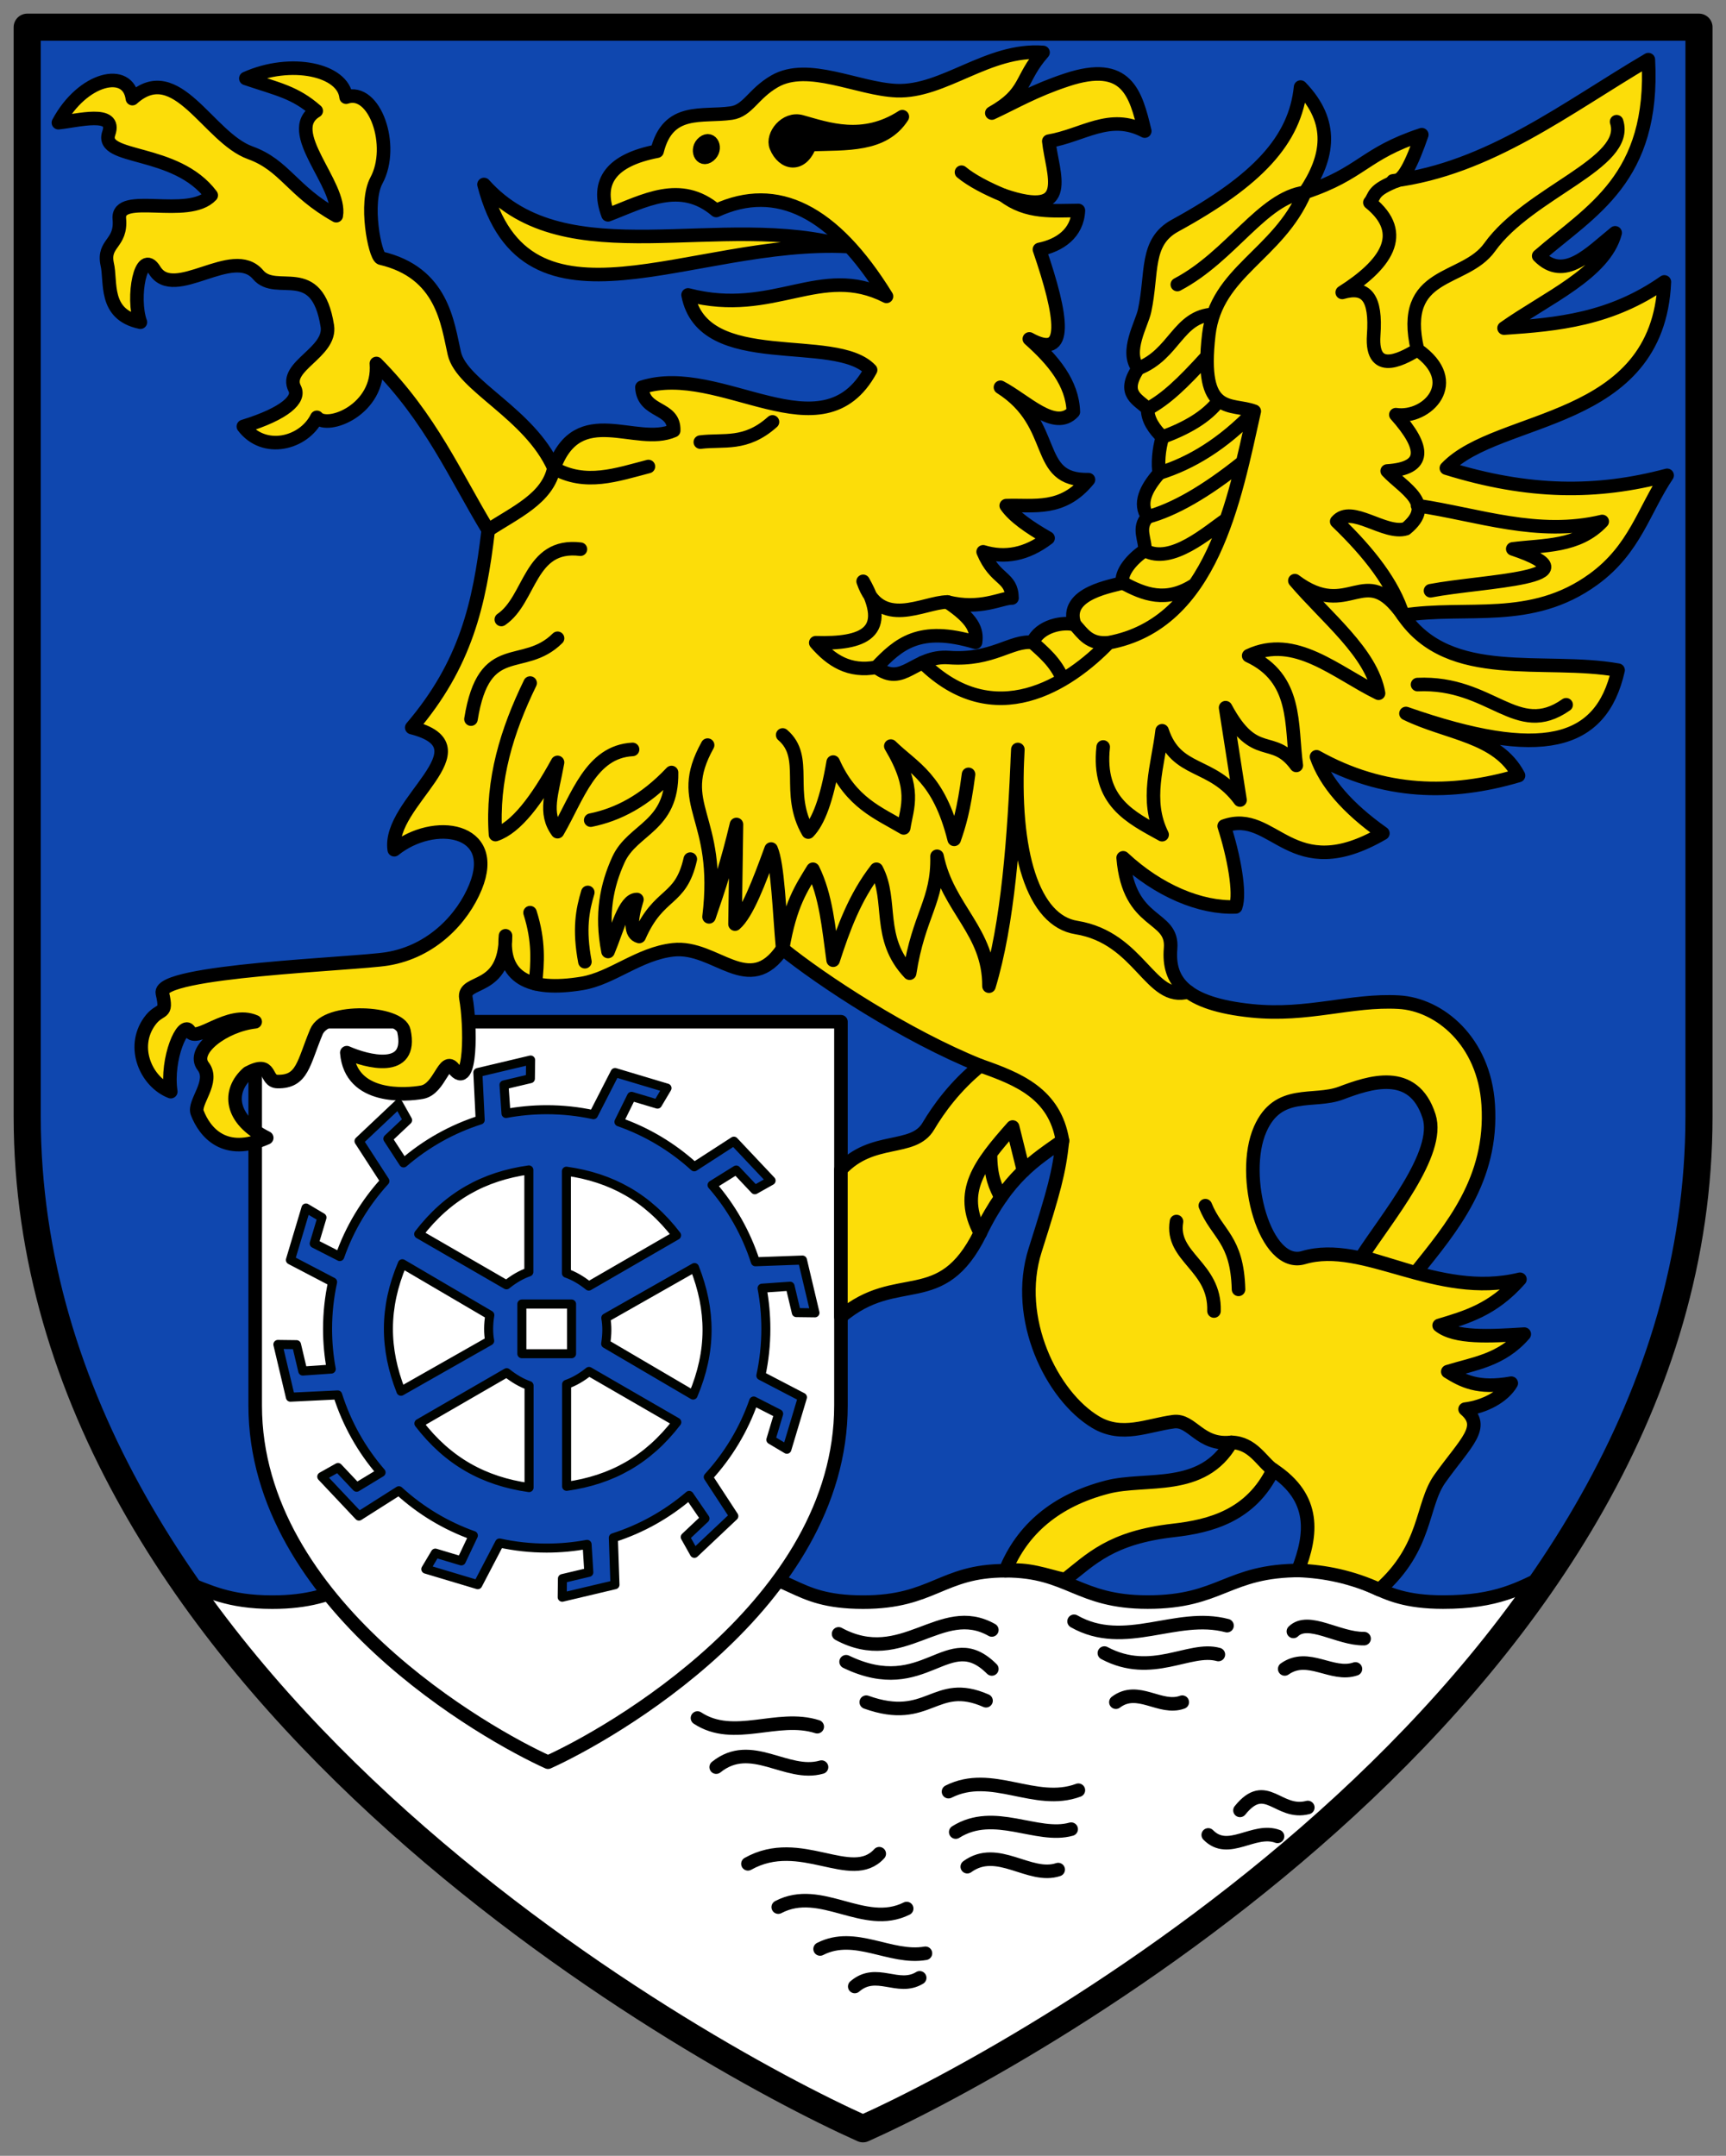 <?xml version="1.0" encoding="UTF-8" standalone="no"?>
<svg xmlns="http://www.w3.org/2000/svg" height="477" width="382">
 <rect width="100%" height="100%" fill="#808080" stroke="none"/>
 <path display="block" d="m6.03 6.02h369.99v241c0 125-147.03 207-185.03 224-38-17-184.97-99-184.97-224v-241" fill="#0f47af"/>
 <g stroke-linejoin="round" stroke-linecap="round">
  <g stroke="#000" stroke-width="3">
   <g fill="#fff">
    <path d="m342.2 348.67c-5.841 2.709-10.754 5.821-22.818 5.811-16.354-.013-15.13-6.987-31.485-7-16.354-.013-17.553 7.01-33.907 7-15.503-.012-17.387-6.927-31.485-6.936-14.1-.009-15.982 6.961-31.485 6.949-16.354-.013-15.13-6.987-31.485-7-16.354-.013-17.553 7.01-33.907 7-16.354-.013-15.13-6.987-31.485-7-16.354-.013-17.553 7.01-33.907 7-9.734-.008-14.1-2.478-19.496-4.48 25.24 45.07 113.35 107.01 150.25 121.01 46.01-20.387 119.26-72.75 151.22-122.36z"/>
    <path d="m56.48 226.07h129.64v84.91c0 44.04-51.52 72.933-64.832 78.923-13.314-5.99-64.809-34.881-64.809-78.923v-84.91" display="block"/>
   </g>
   <path d="m31.06 71.29c-1.934-5.46.093-16.515 3.14-11.526 4.342 7.11 17.303-5.628 22.915 1.015 4.076 4.826 13.03-3.14 15.329 11.337.942 5.925-9.792 8.93-7.212 13.867 1.192 2.281-1.979 5.489-11.371 8.372 4.565 6.03 13.387 3.813 16.267-2.01 2.328 2.794 13.979-1.689 13.174-11.921 12.09 12.189 17.359 24.696 24.75 36.885-1.935 16.506-5.03 29.718-16.926 43.674 17.264 4.409-5.438 16.519-3.871 27.03 8.76-7.03 23.341-4.85 17.977 8.258-2.84 6.942-9.599 14.269-19.535 15.89-7.227 1.179-50.932 2.59-49.764 7.594 1.216 5.208-.473 2.916-2.859 6.272-4.11 5.781-.678 13.397 4.72 15.515-1.087-7.39 2.762-15.96 4.156-13.385 1.541 2.848 8.586-4.726 14.525-2.078-6.888.781-14.267 6.287-11.513 9.854 2.619 3.392-2.2 7.974-1.315 10.275 1.676 4.36 6.1 9.711 15.383 5.553-8.137-4.045-8.731-10.326-4.152-14.371 5.511-2.917 3.577 1.859 6.548 1.916 5.541.107 5.7-4.08 8.6-11.01 2.213-5.288 18.448-4.496 19.371-.187 2.044 9.544-8.277 6.739-12.642 4.808.864 10.437 13.256 9.359 16.644 8.745 4.01-.727 4.857-8.06 7.01-5.211 4.01 5.296 3.753-9.824 2.702-15.612-.776-4.277 8.77-1.168 8.768-13.789-.858 9.146 5.02 12.495 16.926 10.539 6.659-1.094 12.567-6.594 20.18-7.433 9.439-1.04 16.777 10.767 24.21-.232 8.522 6.919 27.298 19.267 43.751 25.867-5.525 4.471-9.211 9.553-11.497 13.413-3.371 5.692-12.359 2.09-19.338 9.581v32.574c12.52-10.602 22.18-.953 30.834-18.522 6.068-12.523 12.135-16.16 18.203-20.438-.765 7.147-1.892 11.08-6.068 24.271-4.75 15.01 3.662 32.17 13.413 38 5.82 3.483 11.442.657 17.231-.106 4.134-.544 5.798 5.393 12.788 4.577-6.434 11.1-18.815 7.661-27.464 9.9-11.428 2.958-18.841 9.374-22.548 18.505 5.05-.628 8.946 1.039 13.21 1.975 5.771-4.529 10.139-9.325 24.03-10.9 8.131-.922 17.14-3.259 22.04-13.413 9.517 6.274 8.573 14.354 5.481 22.273 6.01.214 12.03 1.487 18.04 4.254 10.644-9.418 9.185-18.697 13.384-24.575 5.756-8.06 10.217-11.413 5.571-15.364 4.264-.526 8.455-2.722 10.219-5.748-7.411 1.33-10.812-.548-14.05-2.555 5.834-1.806 11.895-2.48 16.926-8.303-7.687.486-15.316.927-18.842-1.916 5.961-1.803 11.922-3.445 17.884-10.219-18.522 4.518-34.479-8.756-47.903-4.79-8.483 2.506-14.161-18.02-9.581-28.422 3.994-9.06 11.797-5.693 17.884-7.984 6.156-2.317 15.994-5.755 19.48 5.11 2.643 8.238-9.337 22.446-14.885 31.07l11.903 3.595c7.909-9.902 17.14-20.576 16.08-37.22-.895-14.03-10.785-22.17-19.8-22.674-10.603-.592-20.06 3.2-32.574 1.916-14.8-1.518-18.53-6.583-17.927-13.78.641-7.64-9.232-4.856-10.495-20.07 7.771 7.269 17.14 11.183 24.909 10.858 1.107-3.087-.42-11.284-2.555-17.884 11.13-4 14.704 13.495 35.13 1.597-7.974-5.642-12.737-11.284-14.69-16.926 14.903 8.346 29.806 8.556 44.709 4.152-4.644-8.846-15.759-9.239-24.909-13.732 29.958 10.469 43.19 6.995 46.945-9.581-16.418-2.931-37.23 2.918-47.583-12.135 14.05-2.233 28.309 2.089 42.15-7.984 9.175-6.674 11.1-15.281 16.287-22.993-15.533 4.138-30.654 4.054-48.861-1.597 11.396-11.99 46.879-9.245 48.25-41.2-11.826 8.303-23.653 9.429-35.479 10.219 9.371-6.634 22.23-12.11 24.59-21.08-5.642 4.545-11.284 10.859-16.926 5.11 11.61-10.08 25.677-17.08 24.271-43.43-18.15 10.674-35.19 24.11-56.53 26.825 2.129.629 4.258-4.091 6.387-10.219-12.915 4.258-13.1 8.516-25.867 12.774 5.229-7.771 6.543-15.542-.958-23.313-1.2 11.755-9.534 20.678-27.783 30.658-6.669 3.647-4.933 10.419-6.742 18.837-.647 3.01-4.355 9.03-1.423 12.773-3.85 5.776.252 6.911 2.098 8.947-.048 2.346 1.479 4.529 3.278 6.244-.844 2.678-1.064 6.121-.691 7.96-3.047 3.476-4.554 6.727-2.576 9.693-2.391 2.42-.367 5.3-.65 7.4-2.889 1.915-5.352 4.931-4.932 7.169-1.62.671-13.284 2.135-10.563 9.268-2.496-.707-7.729.207-9.333 3.93-4.699-.54-8.833 4.055-18.503 3.348-7.733-.565-10.06 6.72-16.07 2.152 4.87-5.109 9.484-9.28 21.95-5.529.393-2.716-.557-5.114-6.227-8.919 7.263 1.884 12.02-.946 14.297-.88-.091-4.843-3.7-3.779-6.387-10.219 4.79 1.455 9.581.62 14.371-3.034-4.196-2.395-7.611-4.79-9.261-7.185 6.167-.226 12.439 1.328 18.203-5.748-12.382.267-6.448-12.183-19.48-20.438 5.615 2.945 12.06 9.841 16.13 5.429-.206-6.389-4.468-11.427-9.74-16.13 8.844 4.935 7.367-4.829 2.235-19.8 4.426-.897 8.393-3.53 8.622-8.622-5.651.038-11.364.695-16.606-3.353 15.785 5.408 10.803-4.887 10.06-11.976 7.611-1.292 13.466-6.313 21.237-2.235-2-8.265-3.916-15.745-17.245-11.337-7.205 2.383-11.352 4.897-16.606 7.345 7.934-4.471 6.111-7.505 11.337-13.413-12.154-.926-21.938 8.879-32.414 8.463-8.569-.34-19.578-6.343-26.985-2.076-4.809 2.77-5.897 6.486-9.581 7.03-6.401.938-14.02-1.406-16.441 8.436-9.977 1.939-13.661 6.604-10.864 14.08 7.984-3.03 15.968-7.715 23.951-.958 13.408-6.155 25.979.034 37.683 19-14.637-7.45-24.803 4.629-43.911-.319 3.347 17.33 32.588 8.277 40.4 16.606-10.713 19.681-33.17-1.798-50.617 3.832.296 5.774 7.233 4.185 7.03 9.581-8.369 3.683-21.12-6.55-26.506 8.303-5.431-12.135-20.382-18.17-22.04-25.388-1.524-6.657-2.583-17.883-16.287-21.08-1.319-.644-3.612-12.238-.95-17.18 4.117-7.637-.39-20.619-6.714-18.431-.621-6.05-12.153-8.63-22.19-4.143 7.156 2.415 10.861 3.042 15.574 7.18-7.494 4.486 5.673 16.286 4.436 23.19-9.831-5.489-11.349-11.149-19.05-13.93-9.328-3.368-16.303-20.79-26.07-11.976-.925-7.01-11.06-4.602-16.376 5.326 4.205-.405 12.971-2.879 11.15 2.338-2.109 6.04 14.797 3.247 22.674 13.732-5.09 5.402-20.898-.931-20.339 5.209.508 5.578-3.656 5.27-2.7 9.968.969 3.9-.87 11.17 7.363 12.898z" fill="#fcdd09" fill-rule="evenodd"/>
  </g>
  <g fill-rule="evenodd">
   <path d="m104.76 339.75l-2.662 5.617-5.748-1.721-2.105 3.545 11.496 3.441 4.818-9.225c3.362.737 6.852 1.125 10.436 1.125 3.054 0 6.04-.282 8.939-.822l.385 6.188-5.838 1.383-.051 4.123 11.676-2.766-.359-10.389c6.237-1.989 11.926-5.207 16.783-9.367l3.494 5.098-4.363 4.117 2.02 3.596 8.73-8.234-5.658-8.652c4.413-4.812 7.867-10.518 10.06-16.814l5.518 2.814-1.721 5.748 3.545 2.105 3.443-11.496-9.203-4.793c.723-3.332 1.104-6.79 1.104-10.338 0-3.079-.285-6.092-.834-9.01l6.197-.436 1.383 5.838 4.123.051-2.766-11.676-10.42.377c-2.032-6.321-5.325-12.08-9.584-16.969l5.346-3.326 4.117 4.363 3.596-2.02-8.234-8.729-8.773 5.67c-4.779-4.354-10.431-7.765-16.664-9.939l2.785-5.65 5.748 1.721 2.105-3.545-11.496-3.443-4.781 9.328c-3.334-.724-6.797-1.105-10.348-1.105-3.078 0-6.089.288-9.01.836l-.441-6.322 5.838-1.383.051-4.123-11.676 2.766.514 10.502c-6.31 2.01-12.06 5.272-16.955 9.498l-3.477-5.342 4.365-4.117-2.02-3.596-8.73 8.234 5.725 8.84c-4.372 4.785-7.799 10.45-9.982 16.697l-5.662-2.885 1.721-5.748-3.545-2.105-3.441 11.496 9.336 4.877c-.728 3.342-1.113 6.814-1.113 10.375 0 3.036.279 6.01.813 8.889l-6.301.438-1.383-5.838-4.123-.051 2.766 11.676 10.467-.506c2.02 6.388 5.318 12.205 9.602 17.15l-5.41 3.277-4.117-4.365-3.596 2.02 8.234 8.729 8.834-5.608c4.729 4.324 10.318 7.724 16.48 9.912zm12.285-80.887v22.57c-1.651.576-3.3 1.519-4.951 2.848l-19.43-11.229c6.449-8.406 14.424-12.783 24.381-14.189m8.313.279c9.957 1.406 17.932 5.781 24.381 14.188l-19.43 11.23c-1.651-1.328-3.3-2.274-4.951-2.85zm-36.31 20.479l19.357 11.354c-.34 2.091-.347 3.993-.033 5.713l-19.627 11.143c-3.692-9.353-3.824-18.451.303-28.21zm64.66.84c3.692 9.353 3.822 18.449-.305 28.21l-19.355-11.354c.34-2.091.345-3.993.031-5.713zm-38.21 8.07h11v11h-11zm14.859 14.918l19.43 11.23c-6.449 8.406-14.426 12.781-24.383 14.188v-22.568c1.651-.576 3.302-1.521 4.953-2.85zm-18.217.279c1.651 1.328 3.302 2.272 4.953 2.848v22.57c-9.957-1.406-17.934-5.783-24.383-14.189z" mix-blend-mode="normal" solid-color="#000000" color-interpolation-filters="linearRGB" color="#000" image-rendering="auto" color-rendering="auto" stroke-width="2" isolation="auto" color-interpolation="sRGB" solid-opacity="1" fill="#0f47af" stroke="#000300" shape-rendering="auto"/>
   <g stroke="#000" stroke-width="3">
    <path d="m107.12 40.821c9.291 35.931 45.919 11.942 80.53 13.723-28.02-8.154-62.29 6.79-80.53-13.723z" fill="#fcdd09"/>
    <path d="m179.27 31.983c8.138-.277 16.221.382 20.434-6.165-8.729 5.637-16.615 2.706-22.355 1.113-3.453-.959-6.576 3.03-5.577 5.5 1.563 3.869 5.66 4.648 7.498-.448z"/>
    <g fill="none">
     <path d="m260.38 270.28c-1.337 7.968 8.6 9.837 8.303 19.8m-1.916-23.313c2.56 6.387 7.05 7.315 7.345 18.522m-1.597 33.851c4.853.123 6.722 4.364 9.261 6.068m-64.828-89.42c8.382 2.932 16.496 6.165 18.203 16.606m-15.929 2.855c-.024 5.204 1.156 7.397 2.303 9.671m-104.21-62.983c2.01 6.32 1.668 11.07 1.176 15.716m11.598-20.19c-1.16 3.847-2 8.121-.639 15.329m-21.396-95.49c5.918-3.906 13.152-6.989 14.53-13.732 6.975 3.994 13.949 1.453 20.924-.349m11.49-5.4c5.182-.648 10 .874 15.968-4.471m-14.02-58.932c1.812-1.466.533-4.278-1.237-2.872-1.77 1.406-.574 4.338 1.237 2.872m55.854 3.684c2.139 1.785 5.594 3.599 9.261 5.11m-12.38 89.98c-5.366.061-14.872 6.339-18.648-4.561 6.504 11.527-.08 13.891-10.487 13.58 3.405 3.942 7.467 6.568 13.413 5.429m10.245-1.038c15.853 15.624 32.34 4.782 41.17-4.391 22.941-4.225 27.875-31.864 32.22-51.21-5.01-1.958-12.213 1.395-10.06-16.966 1.641-13.986 15.312-17.587 21.275-31.462-9.414 1.225-16.357 14.14-28.24 20.384m17.03 28.04c-7 7.303-14 11.479-21.01 13.678m-2.576 9.693c5.77-1.561 12.714-5.469 21.04-12.139m-3.619 12.678c-3.931 2.643-12.25 10.183-18.07 6.861m3.917-25.05c5.292-1.959 9.775-4.457 12.521-8.114m-2.638-9.793c-5.603 6.183-9.168 9.507-13.161 11.663m-2.098-8.947c8.102-3.143 8.74-11.541 16.661-11.981m40.876-29.686c-5.951 2.293-4.998 3.436-6.259 4.947 8.588 6.95 3.308 13.901-6.122 19.893 5.37-1.568 7.557 1.2 6.965 9.433-.706 9.826 7.612 4.446 9.696 3.247m-78.47 72.976c-1.659-3.9-4.237-5.961-6.716-8.22m19.896-13.198c4.741 2.526 9.605 4.563 16.02.395m-19.07 12.874c-4.27.433-5.689-1.986-7.511-4m119.92-111.28c2.984 9.261-19.359 15.537-28.1 27.783-5.613 7.862-20.1 4.989-15.968 22.674 10.18 7.122 2.133 15.375-4.79 14.371 6.57 7.355 6.832 11.907-1.916 12.455 3.653 3.909 10.854 7.272 4.152 12.774-4.666 1.46-12.09-5.431-15.329-1.597 7.215 6.919 12.575 13.839 14.69 20.758-8.622-12.373-11.816 1.485-23.951-7.664 6.97 8.189 16.957 15.948 18.522 24.909-9.427-4.605-18.526-13.154-28.742-8.303 10.851 5.03 9.327 15.222 10.539 24.271-5.216-7.154-9.155-.631-15.648-12.774l3.193 20.438c-6.316-8.586-14.06-5.729-17.245-15.329-.887 7.664-3.828 15.329 0 22.993-6.953-3.862-14.354-7.277-13.04-19.406m69.57-53.41c13.504 2.02 26.598 6.918 40.877 3.513-5.376 5.696-12.819 5.189-19.8 6.068 19.532 6.558-6.569 7.03-18.203 9.261m-2.874 20.758c16.393-.731 21.929 12.192 32.893 4.471m-83.64 63.51c-8.463 2.455-10.606-11.937-24.767-14.226-9.465-1.53-14.275-16.29-12.944-39.39-.813 19.761-2.203 38.512-6.387 52.37.066-12.179-9.131-17.12-11.497-28.742.213 9.991-4.045 12.869-6.068 25.867-7.362-7.761-3.662-15.998-7.345-22.993-4.79 6.174-7.305 13.11-9.581 20.12-1.014-7.278-1.552-14.14-4.471-20.12-2.488 4.088-5.04 7.707-6.706 17.564-.736-8.04-1.046-18.634-2.555-22.04-2.661 7.288-5.323 14.329-7.984 16.606l.319-22.04c-2.023 8.5-3.899 14.12-6.068 20.438 2.76-22.567-7.829-24.489-.319-38m69.915 94.18l-2.399-9.679c-7.302 8.255-12.1 14.33-7.159 23.435m-64.19-82.71c-2.175 9.587-6.905 7.088-11.315 17.12-1.935-.516-1.971-3.407-.501-8.18-2.771-.022-4.399 6.821-6.387 11.497-1.623-8.234-.279-14.643 2.292-20.296 3.144-6.912 11.955-7.265 11.759-19.303-5.961 6.313-11.922 9.325-17.884 10.539m9.261-15.648c-9.254.489-12.14 10.532-16.606 18.203-3.064-4.186-1.253-8.339 0-15.329-4.577 8.317-9.155 14.443-13.732 15.968-.846-12.149 2.576-23.08 7.664-33.532m-13.09 7.984c2.925-18.1 11.528-10.326 19.16-17.884m90.96 30.11c-1.058 8.08-2.116 11.306-3.174 14.379-3.438-13.7-9-15.707-14.03-20.633 5.739 9.625 3.602 13.343 2.854 18.1-5.632-3.349-11.598-5.534-15.606-14.566-1.399 8.242-3.267 13.206-5.518 15.489-5.081-8.714.199-16.467-5.661-21.489m-62.27-25.548c6.534-4.427 6.151-16.941 17.508-15.554"/>
     <path d="m267.41 406c4.471 4.576 10.07-1.633 15.329.319m-8.303-5.748c5.776-7.167 8.42 1.078 15.01-.639m-5.11-30.658c5.216-3.669 10.432 1.783 15.648 0m-13.732-8.303c3.327-3.245 9.946 1.689 15.648 1.597m-57.48 3.194c10.539 5.604 18.842-1.467 25.23.319m-31.935-7.345c11.284 6.387 22.567-2.035 33.851.958m-85.968 1.822c14.179 7.685 22.609-7.271 33.914-.864m-32.25 7.03c17.598 8.476 22.467-8.184 32.25 1.597m-38.641 12.774c-8.844-2.82-18.448 3.387-26.506-1.916m34.809 59.4c4.79-4.15 9.581 1.014 14.371-1.916m-22.04-6.387c7.771-3.96 15.542 2.304 23.313.958m-4.152-9.9c-9.474 4.718-18.948-5.297-28.422-.319m61.954-8.303c-6.387 2.133-13.413-5.527-20.12-.639m-2.555-7.664c8.516-5.374 17.99 1.488 25.548-.639m9.9-28.1c4.897-3.693 9.793 1.797 14.69 0m-69.938 0c13.921 4.979 15.12-5.317 26.506-.319m-59.719 14.69c7.771-6.26 15.542 2.235 23.313 0m-16.287 21.396c11.611-6.526 22.887 4.577 29.06-2.235m15.329-13.732c9.581-4.844 19.16 3.261 28.742-.319"/>
    </g>
   </g>
  </g>
  <path d="m6.03 6.02h369.99v241c0 125-147.03 207-185.03 224-38-17-184.97-99-184.97-224v-241" display="block" fill="none" stroke="#000" stroke-width="6"/>
 </g>
</svg>

